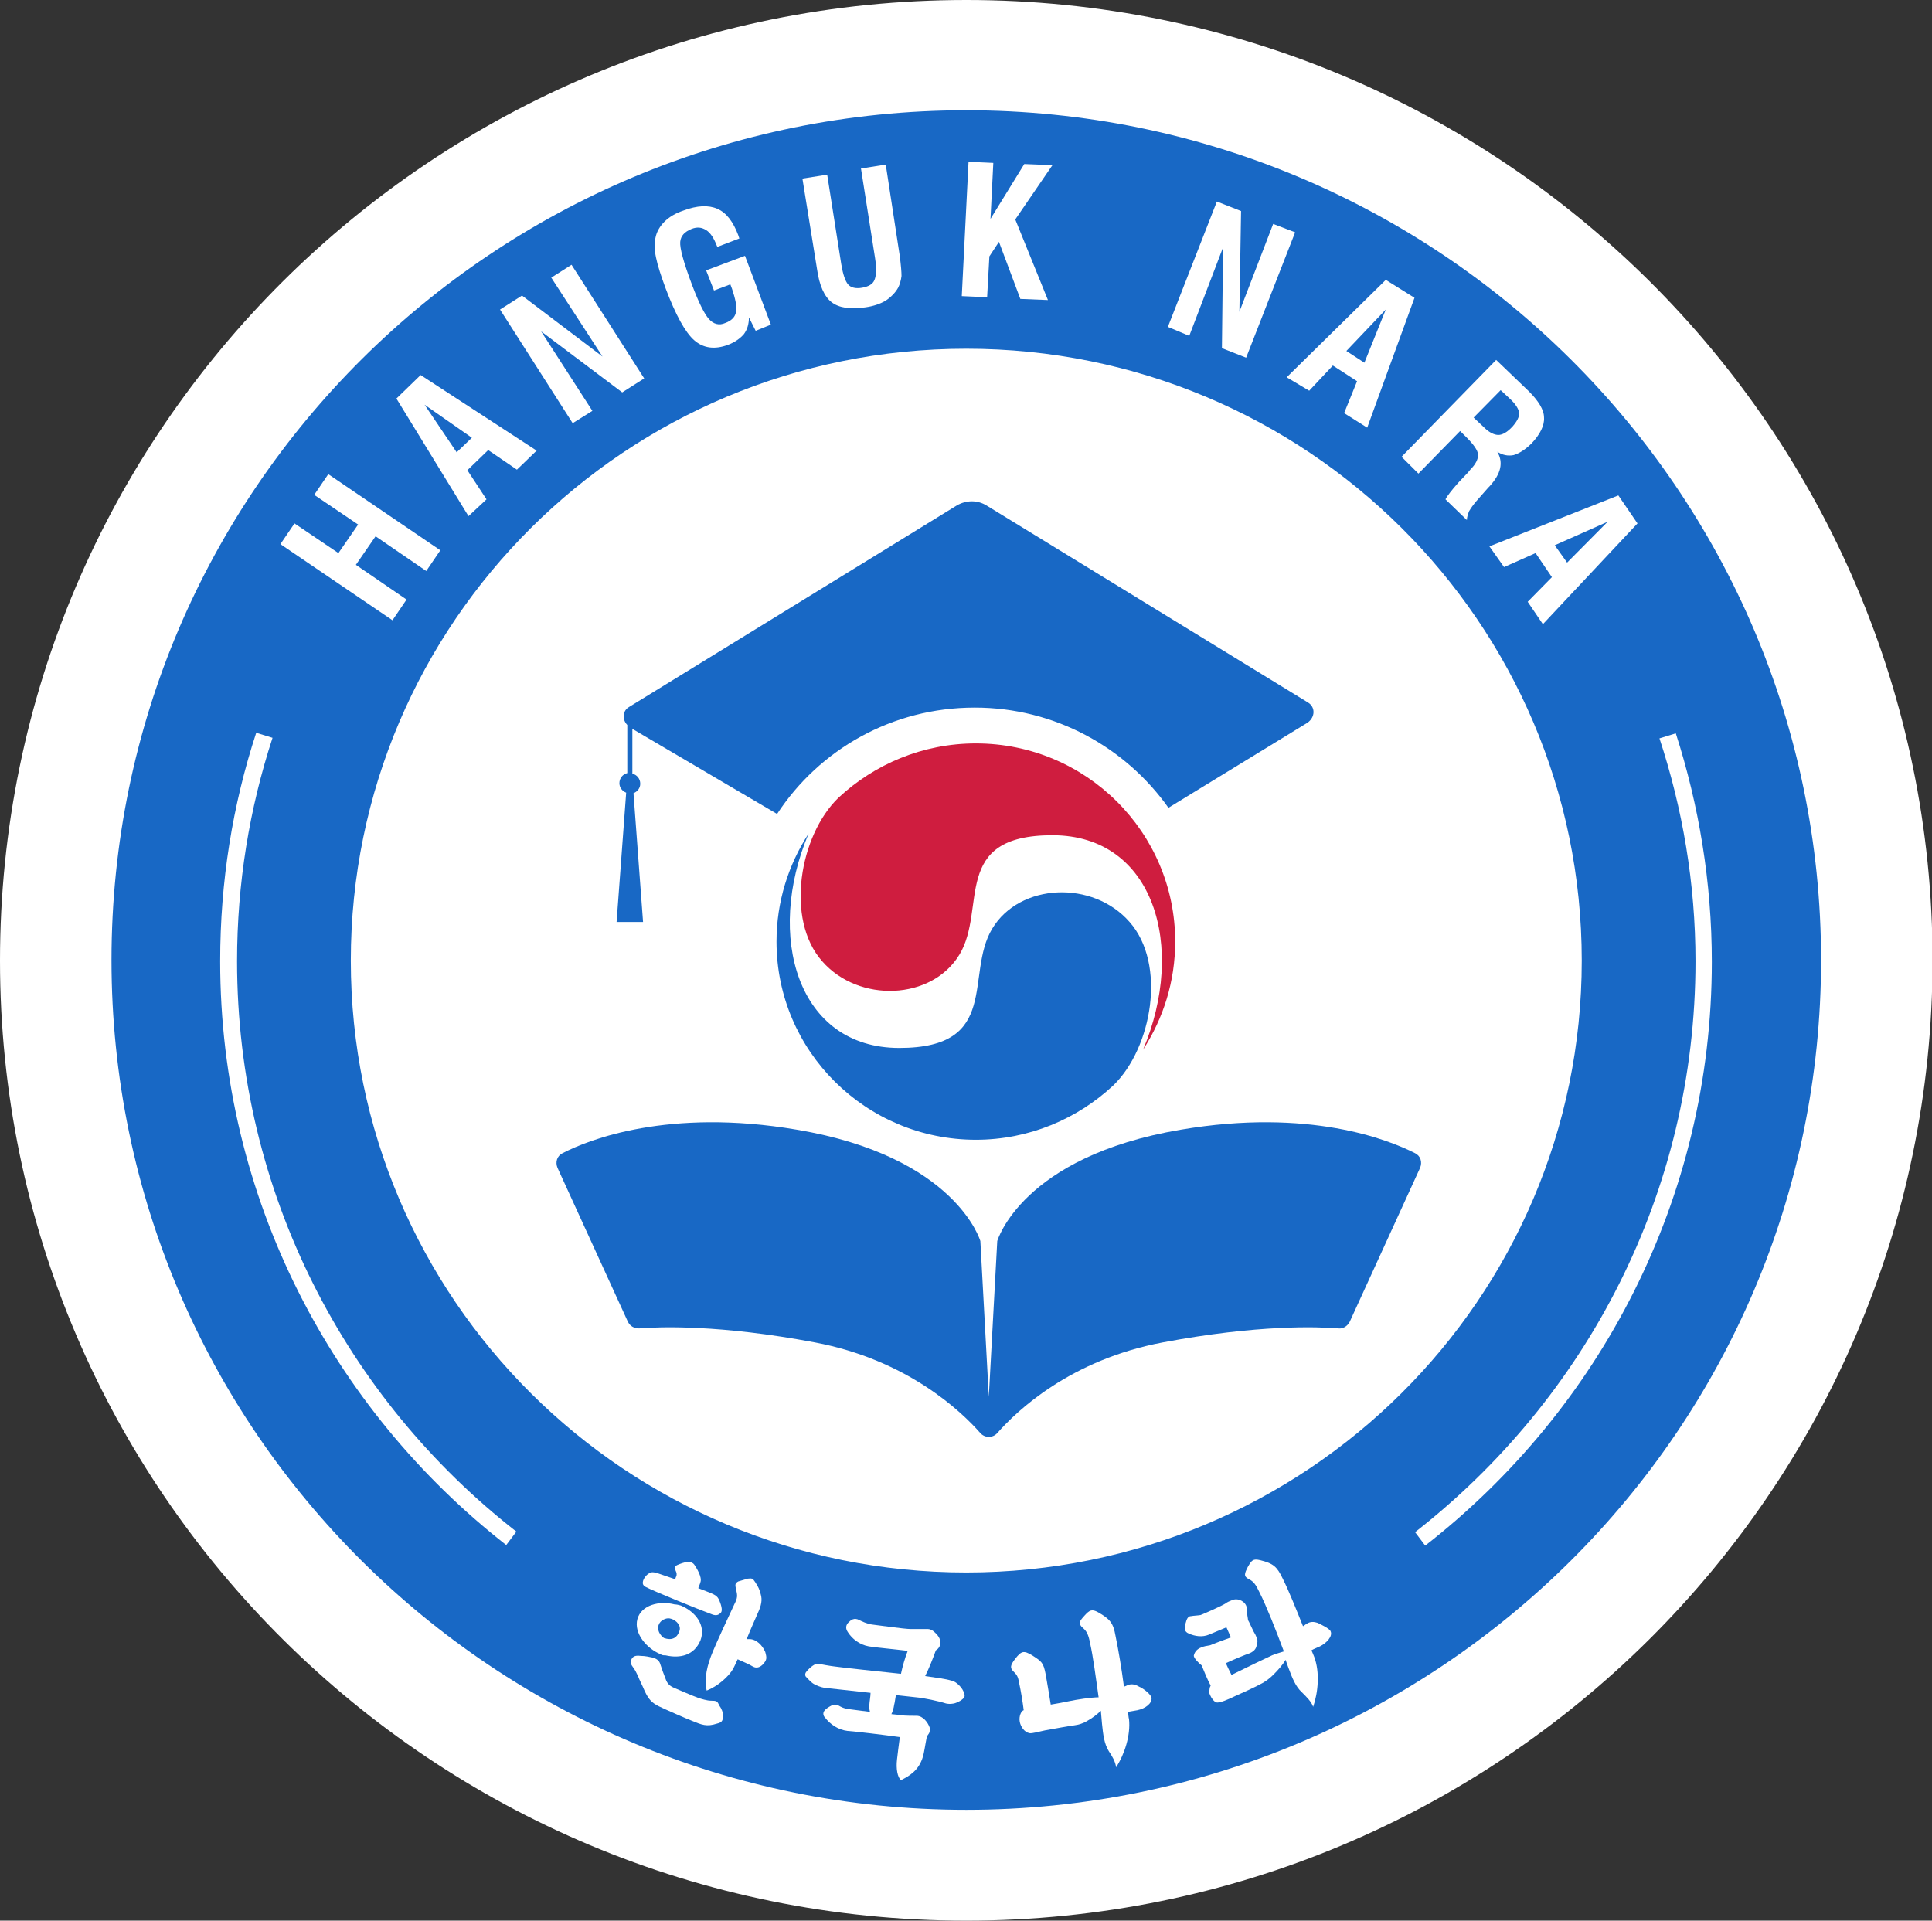 <svg width="346" height="344" viewBox="0 0 346 344" fill="none" xmlns="http://www.w3.org/2000/svg">
<rect x="0" y="0" width="346" height="344" fill="#333333" stroke="none"/>
<g clip-path="url(#clip0_202_485)">
<path d="M173.05 344C77.449 344 0 266.999 0 172.05C0 77.001 77.449 0 173.05 0C268.652 0 346.101 77.001 346.101 172.05C346 266.999 268.551 344 173.05 344Z" fill="white"/>
<path d="M173.05 19.752C88.441 19.752 19.967 87.93 19.967 171.95C19.967 256.07 88.542 324.148 173.05 324.148C257.559 324.148 326.133 255.969 326.133 171.95C326.133 87.93 257.559 19.752 173.05 19.752ZM173.05 281.637C112.14 281.637 62.827 232.608 62.827 172.05C62.827 111.491 112.14 62.463 173.05 62.463C233.961 62.463 283.274 111.491 283.274 172.05C283.274 232.608 233.86 281.637 173.05 281.637Z" fill="#1868C5"/>
<path d="M70.288 111.09L50.22 97.454L52.741 93.745L60.607 99.058L64.137 93.945L56.271 88.631L58.792 84.921L78.86 98.557L76.339 102.267L67.263 96.05L63.733 101.164L72.809 107.38L70.288 111.09Z" fill="white"/>
<path d="M83.902 92.441L70.994 71.386L75.331 67.175L96.105 80.71L92.575 84.119L87.432 80.61L83.701 84.219L87.129 89.433L83.902 92.441ZM81.785 81.011L84.507 78.404L76.036 72.489L81.785 81.011Z" fill="white"/>
<path d="M102.559 75.798L89.55 55.444L93.483 52.938L107.904 63.866L98.727 49.729L102.357 47.423L115.366 67.777L111.433 70.283L96.912 59.355L106.088 73.592L102.559 75.798Z" fill="white"/>
<path d="M135.334 59.254L134.124 56.848C134.124 58.051 133.821 59.054 133.216 59.856C132.611 60.558 131.703 61.26 130.392 61.761C127.972 62.663 125.955 62.362 124.342 60.959C122.728 59.555 121.014 56.447 119.198 51.634C118.392 49.429 117.787 47.624 117.484 46.12C117.182 44.716 117.182 43.513 117.383 42.611C117.585 41.508 118.19 40.505 118.997 39.703C119.804 38.901 120.913 38.199 122.426 37.698C124.846 36.795 126.863 36.695 128.476 37.397C130.09 38.099 131.3 39.703 132.207 42.109L132.409 42.711L128.476 44.215L128.375 44.014C127.871 42.711 127.266 41.708 126.459 41.207C125.653 40.706 124.846 40.605 123.837 41.007C122.627 41.508 121.921 42.21 121.82 43.313C121.72 44.416 122.426 47.022 123.938 51.033C125.148 54.241 126.157 56.246 126.964 57.149C127.77 58.051 128.779 58.352 129.888 57.851C130.997 57.45 131.703 56.748 131.804 55.845C132.006 54.943 131.703 53.539 131.098 51.735L130.796 50.932L127.871 52.035L126.459 48.426L133.418 45.819L138.057 58.151L135.334 59.254Z" fill="white"/>
<path d="M143.704 31.983L148.141 31.281L150.662 47.323C150.964 49.128 151.368 50.331 151.872 50.933C152.376 51.534 153.284 51.735 154.393 51.534C155.503 51.334 156.309 50.933 156.612 50.131C156.914 49.429 157.015 48.125 156.713 46.22L154.192 30.178L158.629 29.477L161.15 45.92C161.352 47.524 161.452 48.727 161.452 49.429C161.352 50.231 161.15 50.933 160.847 51.534C160.343 52.437 159.536 53.239 158.629 53.84C157.62 54.442 156.41 54.843 154.998 55.044C152.275 55.444 150.259 55.144 148.948 54.141C147.637 53.139 146.729 51.133 146.326 48.226L143.704 31.983Z" fill="white"/>
<path d="M172.243 53.038L173.453 28.975L177.89 29.176L177.386 39.202L183.437 29.376L188.479 29.577L181.823 39.302L187.672 53.74L182.731 53.539L178.899 43.313L177.185 45.919L176.781 53.239L172.243 53.038Z" fill="white"/>
<path d="M209.152 58.553L217.926 36.094L222.262 37.798L221.96 55.845L228.01 40.104L231.943 41.608L223.17 64.067L218.833 62.362L219.035 44.315L212.984 60.157L209.152 58.553Z" fill="white"/>
<path d="M230.431 67.576L248.179 50.13L253.323 53.339L244.852 76.6L240.717 73.993L243.036 68.278L238.7 65.471L234.464 69.982L230.431 67.576ZM241.12 62.864L244.347 64.969L248.179 55.444L241.12 62.864Z" fill="white"/>
<path d="M251.003 81.813L267.945 64.468L273.794 70.082C275.508 71.787 276.517 73.391 276.517 74.795C276.618 76.198 275.811 77.803 274.298 79.407C273.189 80.51 272.08 81.212 271.071 81.512C270.063 81.713 269.054 81.512 268.147 80.911C269.256 82.816 268.853 84.821 266.735 87.127C266.634 87.227 266.533 87.328 266.533 87.328L264.415 89.734C263.81 90.436 263.407 91.037 263.104 91.539C262.903 92.04 262.701 92.641 262.701 93.143L258.869 89.433C259.071 89.032 259.373 88.631 259.676 88.23C259.978 87.829 260.482 87.227 261.188 86.425L262.903 84.621L263.306 84.119C264.315 83.117 264.718 82.214 264.718 81.412C264.617 80.61 263.911 79.607 262.6 78.304L261.491 77.201L254.028 84.821L251.003 81.813ZM263.911 74.795L265.827 76.6C266.735 77.502 267.642 77.903 268.348 77.903C269.054 77.903 269.962 77.402 270.869 76.399C271.676 75.497 272.08 74.695 272.08 73.993C271.979 73.291 271.475 72.388 270.365 71.386L268.752 69.882L263.911 74.795Z" fill="white"/>
<path d="M266.735 97.855L289.828 88.731L293.257 93.745L276.315 111.792L273.592 107.781L277.929 103.37L275.004 99.058L269.357 101.565L266.735 97.855ZM278.433 97.655L280.651 100.763L287.912 93.444L278.433 97.655Z" fill="white"/>
<path d="M129.485 307.306C129.485 308.308 129.182 308.509 128.375 308.709C126.56 309.311 125.653 308.91 123.938 308.208C123.132 307.907 118.997 306.102 117.988 305.601C116.778 304.999 116.173 304.398 115.467 302.894C114.963 301.691 114.56 300.989 114.257 300.187C114.055 299.786 113.753 299.084 113.35 298.583C113.047 298.182 112.845 297.781 113.047 297.279C113.35 296.577 113.854 296.477 114.761 296.577C115.568 296.577 116.375 296.778 116.879 296.878C117.585 297.079 117.988 297.38 118.19 297.881C118.593 299.084 118.795 299.686 119.199 300.688C119.501 301.591 120.005 301.992 120.711 302.292C121.417 302.593 123.938 303.696 125.048 304.097C125.653 304.298 126.661 304.598 127.266 304.598C128.375 304.598 128.476 304.699 128.779 305.401C129.283 306.102 129.485 306.704 129.485 307.306ZM118.291 296.277C115.871 295.274 113.45 292.567 114.156 289.96C114.862 287.454 118.089 286.652 120.812 287.353C121.115 287.353 121.619 287.454 121.921 287.554C124.543 288.657 126.459 291.063 125.451 293.77C124.342 296.477 121.821 297.079 119.199 296.477C118.795 296.477 118.593 296.477 118.291 296.277ZM115.669 284.245C115.064 283.944 115.064 283.543 115.165 283.142C115.266 282.741 115.669 282.14 116.173 281.839C116.476 281.538 116.98 281.538 117.686 281.739C118.19 281.939 119.501 282.34 120.913 282.842C121.014 282.641 121.014 282.44 121.115 282.34C121.215 282.039 121.215 281.739 121.014 281.338C120.812 280.937 120.711 280.636 121.215 280.335C121.619 280.134 122.728 279.733 123.232 279.733C123.737 279.733 124.14 279.934 124.342 280.235C124.745 280.836 125.754 282.44 125.451 283.343C125.35 283.744 125.148 284.145 125.048 284.446L126.863 285.148C128.375 285.749 128.577 285.95 128.981 287.053C129.384 288.155 129.283 288.657 129.081 288.857C128.779 289.158 128.375 289.459 127.569 289.158C125.35 288.356 116.98 284.947 115.669 284.245ZM118.896 293.369C120.308 293.87 121.215 293.369 121.619 292.266C122.123 291.163 121.115 290.261 120.308 289.96L119.904 289.86C119.299 289.76 118.291 290.161 117.988 290.963C117.585 291.865 118.19 292.868 118.896 293.369ZM136.645 298.081C136.141 298.583 135.535 298.884 134.83 298.482C134.023 297.981 132.914 297.58 132.107 297.179C131.804 297.881 131.502 298.482 131.3 298.884C130.493 300.287 128.577 301.992 126.56 302.794C126.056 300.588 126.661 298.182 127.67 295.775C128.275 294.271 130.695 289.058 131.502 287.353C132.107 286.15 132.107 285.849 131.804 284.546C131.603 283.744 131.703 283.543 132.208 283.243C132.51 283.142 133.619 282.842 133.922 282.741C134.729 282.641 134.83 282.741 135.233 283.343C135.838 284.245 136.04 284.747 136.241 285.549C136.544 286.551 136.342 287.554 135.737 288.857C135.233 290.06 134.426 291.765 133.72 293.57H134.225C135.435 293.57 136.544 294.672 137.048 295.876C137.351 296.979 137.351 297.279 136.645 298.081Z" fill="white"/>
<path d="M172.747 303.797C172.647 304.398 171.336 305 170.831 305.1C170.226 305.2 169.924 305.2 169.419 305.1C168.209 304.699 165.386 304.097 164.075 303.997C163.369 303.897 162.058 303.797 160.444 303.596C160.343 304.097 160.243 305 160.142 305.301C160.041 306.002 159.839 306.604 159.638 307.005C160.444 307.105 160.948 307.105 161.251 307.206C162.259 307.306 163.57 307.306 164.176 307.306C165.285 307.306 166.192 308.509 166.495 309.411C166.596 309.812 166.495 310.113 166.394 310.414C166.293 310.614 166.092 310.815 165.991 311.016C165.688 312.519 165.487 314.023 165.285 314.625C164.579 317.031 162.965 318.034 161.352 318.836C160.747 318.335 160.444 316.831 160.646 315.126C160.747 314.324 160.948 312.519 161.15 311.116C158.226 310.715 153.284 310.113 151.772 310.013C150.158 309.812 148.746 308.91 147.738 307.607C147.435 307.306 147.334 306.804 147.637 306.403C147.839 306.103 148.444 305.702 148.847 305.501C149.351 305.2 149.755 305.301 150.057 305.401C150.763 305.802 151.167 306.002 151.973 306.103L155.805 306.604C155.705 306.203 155.604 305.702 155.705 305.2C155.705 304.899 155.906 303.797 155.906 303.195C152.276 302.794 148.645 302.393 147.637 302.293C147.032 302.192 146.225 301.892 145.721 301.591C145.217 301.29 144.612 300.588 144.309 300.287C144.107 299.987 144.208 299.586 144.511 299.285C145.116 298.583 146.023 297.881 146.528 297.981C147.032 298.082 148.645 298.382 149.553 298.483C151.772 298.784 156.713 299.285 161.352 299.786C161.654 298.382 162.058 296.979 162.562 295.675C160.142 295.375 156.814 295.074 155.604 294.873C153.889 294.572 152.578 293.47 151.872 292.367C151.368 291.665 151.469 291.063 151.973 290.562C152.377 290.161 152.982 289.66 153.889 290.161C154.293 290.361 155.301 290.863 156.209 290.963C157.116 291.063 161.957 291.765 163.066 291.765C163.873 291.765 165.688 291.765 166.192 291.765C166.495 291.765 166.999 291.966 167.302 292.266C167.907 292.768 168.31 293.369 168.411 293.971C168.512 294.773 168.008 295.375 167.604 295.575C167.1 296.979 166.394 298.783 165.688 300.187C167.705 300.488 169.319 300.688 170.327 300.989C171.537 301.19 172.848 302.894 172.747 303.797Z" fill="white"/>
<path d="M206.228 304.097C206.329 305.1 205.119 306.002 203.707 306.303C203.203 306.403 202.598 306.503 201.993 306.604C202.094 307.105 202.094 307.606 202.194 307.907C202.497 310.815 201.388 314.223 199.875 316.53C199.774 315.527 199.169 314.524 198.564 313.622C197.757 312.318 197.556 310.714 197.354 308.709L197.152 306.403C196.547 307.005 195.639 307.706 194.732 308.208C193.925 308.709 193.118 308.91 192.412 309.01C191.505 309.11 188.883 309.611 187.168 309.912C186.16 310.113 184.849 310.514 184.345 310.414C183.437 310.213 182.832 309.311 182.63 308.408C182.429 307.305 182.933 306.403 183.336 306.303C183.135 304.699 182.832 302.894 182.53 301.49C182.328 300.287 182.126 299.986 181.521 299.385C180.916 298.783 180.815 298.382 181.824 297.079C182.933 295.675 183.336 295.575 184.849 296.477C186.563 297.58 186.866 297.78 187.269 299.886C187.572 301.691 187.975 303.896 188.177 305.3C189.387 305.1 190.496 304.899 191.404 304.699C192.816 304.398 195.438 303.997 196.749 303.997C196.245 300.387 195.74 296.577 195.236 294.372C194.934 292.767 194.631 292.166 193.925 291.564C193.017 290.762 193.32 290.361 194.228 289.358C195.135 288.356 195.539 288.155 196.648 288.757C198.766 289.96 199.371 290.662 199.774 292.968C200.278 295.374 200.883 298.984 201.287 302.092C201.589 301.991 201.791 301.891 201.993 301.791C202.799 301.49 203.505 301.791 204.01 302.092C204.917 302.493 206.127 303.495 206.228 304.097Z" fill="white"/>
<path d="M238.297 292.166C238.7 293.068 237.591 294.272 236.381 294.873C235.977 295.074 235.372 295.274 234.868 295.575C235.07 296.076 235.271 296.477 235.372 296.778C236.381 299.485 236.078 303.095 235.17 305.701C234.868 304.799 234.061 303.997 233.154 303.095C232.044 302.092 231.439 300.588 230.733 298.683L230.229 297.279C229.725 298.182 228.918 299.084 228.01 299.986C227.305 300.688 226.699 301.089 226.195 301.39C224.582 302.293 222.464 303.195 221.153 303.796C220.144 304.298 218.329 305.1 217.825 304.899C217.422 304.799 216.917 304.097 216.716 303.596C216.514 303.195 216.514 302.894 216.615 302.593C216.615 302.292 216.716 302.092 216.817 301.891C216.212 300.789 215.707 299.485 215.203 298.282C214.598 297.781 213.892 297.079 213.791 296.578C213.892 295.976 214.295 295.374 215.102 295.074C215.506 294.873 216.111 294.773 216.716 294.673C217.22 294.472 218.733 293.87 219.338 293.67L220.447 293.269L219.64 291.464C218.128 292.066 216.817 292.667 216.514 292.768C215.304 293.269 213.993 293.068 212.884 292.567C212.178 292.266 211.976 291.765 212.379 290.562C212.581 289.76 212.884 289.459 213.287 289.459C213.791 289.359 214.396 289.359 215.001 289.258C216.01 288.857 218.733 287.654 219.539 287.153C219.741 286.952 220.245 286.752 220.75 286.551C221.859 286.15 223.17 286.952 223.271 287.955C223.271 288.657 223.372 289.359 223.472 289.86C223.472 290.061 223.573 290.361 223.674 290.462C223.775 290.662 224.178 291.564 224.481 292.166C224.783 292.667 224.884 292.868 225.086 293.369C225.288 293.87 225.187 294.272 224.985 294.973C224.783 295.575 224.279 295.876 223.876 296.076C222.968 296.377 221.052 297.179 219.539 297.881C219.741 298.382 220.144 299.184 220.548 299.986C223.17 298.683 226.699 296.979 227.809 296.477C228.515 296.177 229.321 295.976 229.926 295.775C228.515 291.965 226.8 287.654 225.59 285.248C224.884 283.744 224.481 283.243 223.674 282.842C222.666 282.34 222.867 281.839 223.472 280.636C224.178 279.433 224.38 279.132 225.691 279.433C228.111 280.034 228.716 280.636 229.725 282.741C230.834 284.947 232.145 288.256 233.355 291.264C233.557 291.163 233.759 290.963 233.96 290.863C234.666 290.361 235.372 290.462 235.977 290.662C236.582 290.963 238.095 291.665 238.297 292.166Z" fill="white"/>
<path d="M42.456 172.149C42.456 158.213 44.675 144.778 48.81 132.145L45.885 131.242C41.65 144.176 39.431 157.912 39.431 172.149C39.431 214.56 59.499 252.359 90.66 276.723L92.476 274.317C62.02 250.554 42.456 213.558 42.456 172.149Z" fill="white"/>
<path d="M303.646 172.149C303.646 213.658 283.981 250.554 253.425 274.417L255.24 276.823C286.502 252.459 306.57 214.66 306.57 172.249C306.57 158.012 304.251 144.176 300.116 131.342L297.192 132.245C301.326 144.777 303.646 158.213 303.646 172.149Z" fill="white"/>
<path d="M174.764 133.148C165.285 133.148 156.612 136.858 150.158 142.874C143.2 149.591 140.578 164.631 147.234 172.15C153.789 179.67 166.899 179.169 171.84 170.947C176.781 162.726 170.226 149.591 188.479 149.591C206.732 149.591 212.481 169.644 204.715 187.992C208.346 182.377 210.464 175.76 210.464 168.641C210.464 149.09 194.53 133.148 174.764 133.148Z" fill="#CF1D3F"/>
<path d="M174.765 204.134C184.244 204.134 192.917 200.424 199.371 194.409C206.329 187.691 208.951 172.652 202.295 165.132C195.74 157.612 182.631 158.114 177.689 166.335C172.748 174.557 179.303 187.691 161.05 187.691C142.797 187.691 137.049 167.639 144.814 149.291C141.183 154.905 139.065 161.523 139.065 168.641C139.065 188.293 155.1 204.134 174.765 204.134Z" fill="#1868C5"/>
<path d="M211.473 202.329C182.933 207.142 178.597 222.281 178.597 222.281L177.084 250.154L175.572 222.281C175.572 222.281 171.235 207.142 142.696 202.329C119.703 198.419 105.383 204.134 100.745 206.54C99.736 207.041 99.434 208.144 99.837 209.147L112.443 236.719C112.846 237.521 113.552 237.922 114.46 237.922C118.09 237.621 128.88 237.22 145.923 240.429C162.462 243.537 172.143 252.761 175.572 256.671C176.378 257.574 177.79 257.574 178.597 256.671C182.127 252.661 191.707 243.537 208.246 240.429C225.288 237.22 236.079 237.621 239.709 237.922C240.516 238.023 241.323 237.521 241.726 236.719L254.332 209.147C254.735 208.144 254.433 207.041 253.424 206.54C248.685 204.134 234.465 198.419 211.473 202.329Z" fill="#1868C5"/>
<path d="M234.263 125.829L176.681 90.537C175.067 89.534 173.05 89.534 171.336 90.537L112.644 126.631C111.434 127.333 111.434 128.937 112.341 129.839V138.462C111.535 138.663 110.93 139.364 110.93 140.267C110.93 141.069 111.434 141.67 112.14 141.971L110.425 165.132H115.165L113.451 142.071C114.157 141.771 114.661 141.169 114.661 140.367C114.661 139.465 114.056 138.763 113.249 138.562V130.541L139.166 145.781C146.73 134.251 159.739 126.731 174.563 126.731C188.883 126.731 201.589 133.85 209.254 144.678L234.162 129.438C235.574 128.436 235.574 126.631 234.263 125.829Z" fill="#1868C5"/>
</g>
<defs>
<clipPath id="clip0_202_485">
<rect width="346" height="344" fill="white"/>
</clipPath>
</defs>
</svg>
